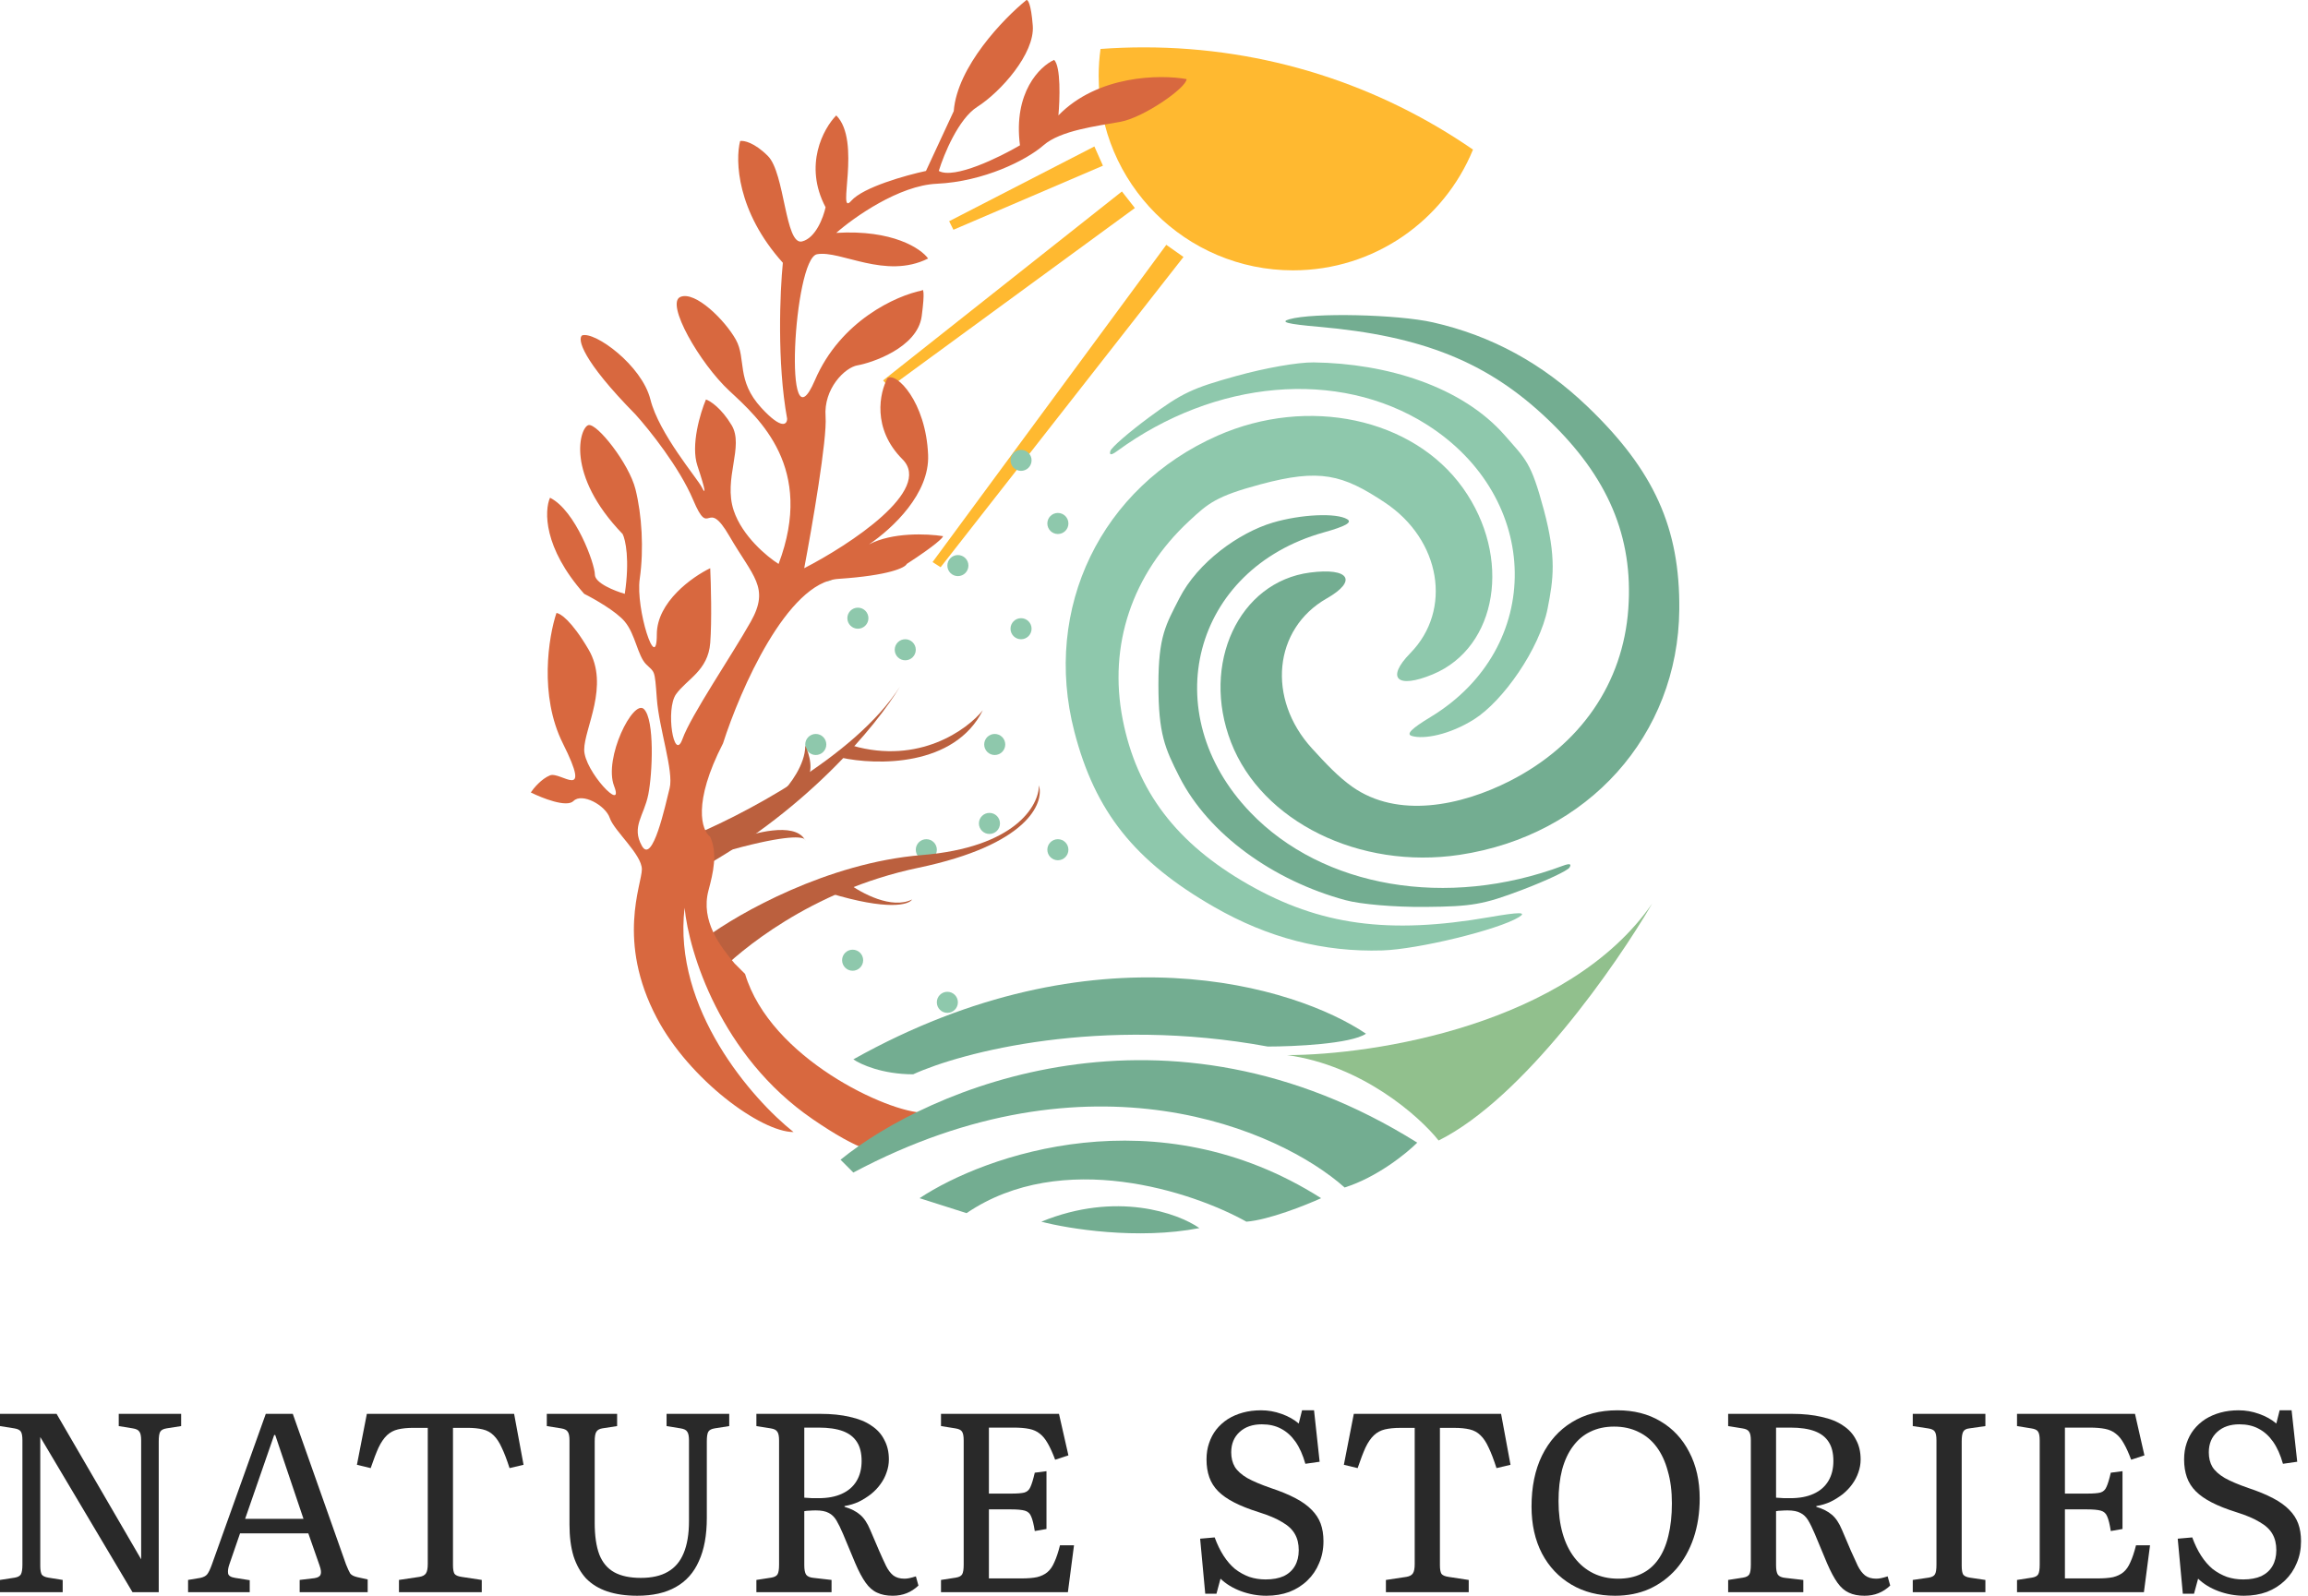 <?xml version="1.0" encoding="UTF-8"?> <svg xmlns="http://www.w3.org/2000/svg" width="94" height="65" viewBox="0 0 94 65" fill="none"> <path d="M0 64.855V64.356L0.602 64.263C0.726 64.242 0.809 64.197 0.851 64.128C0.892 64.052 0.913 63.921 0.913 63.734V58.67C0.913 58.497 0.892 58.38 0.851 58.317C0.809 58.248 0.719 58.203 0.581 58.182L0 58.089V57.591H2.304L5.749 63.516V63.433V58.67C5.749 58.497 5.725 58.38 5.676 58.317C5.635 58.248 5.545 58.203 5.406 58.182L4.836 58.089V57.591H7.378V58.089L6.786 58.182C6.655 58.203 6.568 58.248 6.527 58.317C6.485 58.386 6.465 58.518 6.465 58.712V64.855H5.396L1.64 58.535V58.618V63.775C1.64 63.948 1.66 64.069 1.702 64.139C1.75 64.201 1.84 64.242 1.972 64.263L2.553 64.356V64.855H0Z" fill="#292929"></path> <path d="M7.66 64.855V64.356L8.158 64.273C8.282 64.246 8.372 64.201 8.428 64.139C8.49 64.069 8.559 63.928 8.635 63.713L10.825 57.591H11.925L14.093 63.724C14.162 63.896 14.218 64.017 14.259 64.087C14.308 64.156 14.405 64.208 14.55 64.242L14.975 64.336V64.855H12.205V64.356L12.806 64.284C12.945 64.263 13.028 64.215 13.056 64.139C13.09 64.062 13.076 63.938 13.014 63.765L12.557 62.458H9.777L9.341 63.724C9.292 63.862 9.275 63.983 9.289 64.087C9.303 64.183 9.399 64.246 9.579 64.273L10.171 64.367V64.855H7.66ZM9.984 61.866H12.36L11.209 58.452H11.167L9.984 61.866Z" fill="#292929"></path> <path d="M16.249 64.855V64.356L17.079 64.232C17.21 64.211 17.3 64.163 17.349 64.087C17.397 64.011 17.422 63.886 17.422 63.713V58.161H16.851C16.595 58.161 16.38 58.182 16.207 58.224C16.035 58.265 15.886 58.345 15.761 58.462C15.637 58.58 15.523 58.746 15.419 58.961C15.322 59.175 15.215 59.455 15.097 59.801L14.537 59.666L14.941 57.591H20.939L21.323 59.666L20.753 59.801C20.642 59.455 20.535 59.175 20.431 58.961C20.334 58.746 20.223 58.58 20.099 58.462C19.981 58.345 19.836 58.265 19.663 58.224C19.49 58.182 19.279 58.161 19.03 58.161H18.449V63.755C18.449 63.921 18.47 64.038 18.511 64.107C18.559 64.17 18.656 64.211 18.802 64.232L19.621 64.356V64.855H16.249Z" fill="#292929"></path> <path d="M25.954 65C25.491 65 25.082 64.941 24.73 64.823C24.384 64.706 24.097 64.529 23.868 64.294C23.647 64.052 23.477 63.751 23.36 63.391C23.249 63.025 23.194 62.596 23.194 62.105V58.67C23.194 58.497 23.17 58.38 23.121 58.317C23.08 58.248 22.99 58.203 22.852 58.182L22.27 58.089V57.591H25.134V58.089L24.532 58.182C24.408 58.203 24.325 58.252 24.284 58.328C24.242 58.397 24.221 58.525 24.221 58.712V62.032C24.221 62.558 24.284 62.987 24.408 63.319C24.539 63.651 24.744 63.893 25.02 64.045C25.297 64.197 25.657 64.273 26.099 64.273C26.549 64.273 26.916 64.19 27.199 64.024C27.49 63.858 27.704 63.606 27.843 63.267C27.988 62.921 28.061 62.485 28.061 61.959V58.67C28.061 58.497 28.036 58.38 27.988 58.317C27.947 58.248 27.857 58.203 27.718 58.182L27.148 58.089V57.591H29.7V58.089L29.109 58.182C28.977 58.203 28.891 58.248 28.849 58.317C28.808 58.386 28.787 58.518 28.787 58.712V61.835C28.787 62.534 28.68 63.118 28.465 63.589C28.258 64.059 27.943 64.412 27.521 64.647C27.106 64.882 26.584 65 25.954 65Z" fill="#292929"></path> <path d="M36.358 65C36.108 65 35.898 64.958 35.725 64.875C35.552 64.799 35.396 64.664 35.258 64.471C35.119 64.277 34.977 64.011 34.832 63.672L34.334 62.478C34.237 62.25 34.147 62.067 34.064 61.928C33.981 61.79 33.877 61.69 33.753 61.627C33.629 61.558 33.452 61.524 33.224 61.524C33.134 61.524 33.051 61.527 32.975 61.534C32.899 61.534 32.826 61.541 32.757 61.555V63.755C32.757 63.934 32.781 64.062 32.83 64.139C32.885 64.215 32.989 64.26 33.141 64.273L33.867 64.356V64.855H30.806V64.356L31.408 64.263C31.539 64.242 31.626 64.197 31.667 64.128C31.709 64.059 31.73 63.928 31.73 63.734V58.67C31.73 58.497 31.705 58.38 31.657 58.317C31.615 58.248 31.526 58.203 31.387 58.182L30.806 58.089V57.591H33.411C33.867 57.591 34.268 57.632 34.614 57.715C34.967 57.791 35.258 57.909 35.486 58.068C35.721 58.22 35.898 58.414 36.015 58.649C36.14 58.877 36.202 59.144 36.202 59.448C36.202 59.628 36.171 59.804 36.108 59.977C36.053 60.144 35.97 60.303 35.859 60.455C35.756 60.6 35.628 60.735 35.475 60.859C35.323 60.977 35.157 61.081 34.977 61.171C34.798 61.254 34.604 61.313 34.396 61.347V61.378C34.659 61.454 34.87 61.562 35.029 61.7C35.188 61.831 35.327 62.039 35.444 62.323L35.808 63.173C35.911 63.409 36.005 63.613 36.088 63.786C36.171 63.952 36.268 64.08 36.378 64.17C36.496 64.26 36.648 64.305 36.835 64.305C36.897 64.305 36.963 64.298 37.032 64.284C37.101 64.27 37.191 64.246 37.302 64.211L37.406 64.585C37.26 64.723 37.101 64.827 36.928 64.896C36.755 64.965 36.565 65 36.358 65ZM33.338 61.026C33.712 61.026 34.026 60.967 34.282 60.849C34.545 60.731 34.746 60.559 34.884 60.33C35.022 60.102 35.092 59.829 35.092 59.511C35.092 59.192 35.029 58.936 34.905 58.743C34.78 58.542 34.59 58.393 34.334 58.296C34.078 58.2 33.746 58.151 33.338 58.151H32.757V61.005C32.888 61.012 32.999 61.019 33.089 61.026C33.186 61.026 33.269 61.026 33.338 61.026Z" fill="#292929"></path> <path d="M38.325 64.855V64.356L38.927 64.263C39.058 64.242 39.145 64.197 39.186 64.128C39.228 64.059 39.249 63.928 39.249 63.734V58.67C39.249 58.49 39.224 58.369 39.176 58.307C39.135 58.245 39.044 58.203 38.906 58.182L38.325 58.089V57.591H43.13L43.514 59.282L42.974 59.459C42.87 59.182 42.77 58.961 42.673 58.794C42.576 58.622 42.469 58.49 42.351 58.4C42.234 58.303 42.088 58.238 41.916 58.203C41.742 58.169 41.532 58.151 41.282 58.151H40.276V60.839H41.179C41.428 60.839 41.608 60.825 41.718 60.797C41.836 60.763 41.919 60.687 41.967 60.569C42.023 60.451 42.081 60.258 42.144 59.988L42.621 59.926V62.281L42.144 62.364C42.102 62.094 42.054 61.897 41.998 61.773C41.95 61.648 41.864 61.569 41.739 61.534C41.614 61.499 41.428 61.482 41.179 61.482H40.276V64.294H41.614C41.864 64.294 42.071 64.277 42.237 64.242C42.403 64.201 42.541 64.135 42.652 64.045C42.77 63.948 42.867 63.81 42.943 63.63C43.026 63.45 43.102 63.222 43.171 62.945H43.742L43.493 64.855H38.325Z" fill="#292929"></path> <path d="M51.577 65C51.224 65 50.879 64.938 50.54 64.813C50.208 64.689 49.931 64.519 49.709 64.305L49.544 64.917H49.087L48.879 62.676L49.471 62.624C49.575 62.907 49.696 63.157 49.834 63.371C49.972 63.585 50.128 63.765 50.301 63.91C50.481 64.049 50.675 64.156 50.882 64.232C51.09 64.301 51.311 64.336 51.546 64.336C51.837 64.336 52.082 64.291 52.283 64.201C52.484 64.104 52.636 63.966 52.739 63.786C52.843 63.606 52.895 63.392 52.895 63.143C52.895 62.887 52.843 62.669 52.739 62.489C52.636 62.302 52.463 62.14 52.221 62.001C51.986 61.856 51.667 61.721 51.266 61.596C50.872 61.472 50.54 61.34 50.27 61.202C50 61.064 49.782 60.912 49.616 60.746C49.45 60.58 49.329 60.389 49.253 60.175C49.177 59.96 49.139 59.718 49.139 59.449C49.139 59.206 49.173 58.985 49.243 58.784C49.312 58.577 49.409 58.394 49.533 58.234C49.665 58.068 49.82 57.927 50 57.809C50.187 57.691 50.394 57.602 50.623 57.539C50.851 57.477 51.097 57.446 51.359 57.446C51.643 57.446 51.92 57.494 52.19 57.591C52.466 57.688 52.702 57.819 52.895 57.985L53.03 57.446H53.518L53.746 59.542L53.165 59.625C53.061 59.258 52.926 58.957 52.76 58.722C52.594 58.487 52.397 58.31 52.169 58.193C51.947 58.075 51.688 58.017 51.391 58.017C51.017 58.017 50.716 58.12 50.488 58.328C50.26 58.535 50.145 58.812 50.145 59.158C50.145 59.386 50.194 59.583 50.291 59.749C50.394 59.916 50.564 60.068 50.799 60.206C51.034 60.337 51.352 60.472 51.754 60.611C52.148 60.742 52.484 60.88 52.76 61.026C53.037 61.171 53.258 61.33 53.424 61.503C53.59 61.669 53.712 61.856 53.788 62.063C53.864 62.271 53.902 62.51 53.902 62.779C53.902 63.105 53.843 63.402 53.725 63.672C53.615 63.942 53.456 64.177 53.248 64.377C53.041 64.578 52.795 64.734 52.511 64.844C52.228 64.948 51.916 65 51.577 65Z" fill="#292929"></path> <path d="M56.445 64.855V64.357L57.276 64.232C57.407 64.211 57.497 64.163 57.545 64.087C57.594 64.011 57.618 63.886 57.618 63.713V58.162H57.047C56.791 58.162 56.577 58.183 56.404 58.224C56.231 58.266 56.082 58.345 55.958 58.463C55.833 58.58 55.719 58.746 55.615 58.961C55.518 59.175 55.411 59.455 55.294 59.801L54.733 59.666L55.138 57.591H61.136L61.52 59.666L60.949 59.801C60.838 59.455 60.731 59.175 60.627 58.961C60.53 58.746 60.42 58.58 60.295 58.463C60.178 58.345 60.032 58.266 59.859 58.224C59.686 58.183 59.475 58.162 59.226 58.162H58.645V63.755C58.645 63.921 58.666 64.038 58.708 64.108C58.756 64.17 58.853 64.211 58.998 64.232L59.818 64.357V64.855H56.445Z" fill="#292929"></path> <path d="M65.779 65C65.102 65 64.507 64.848 63.995 64.543C63.483 64.239 63.085 63.817 62.801 63.278C62.518 62.731 62.376 62.095 62.376 61.368C62.376 60.566 62.518 59.874 62.801 59.293C63.092 58.705 63.496 58.252 64.015 57.934C64.541 57.608 65.16 57.446 65.873 57.446C66.544 57.446 67.128 57.594 67.626 57.892C68.132 58.19 68.522 58.608 68.799 59.148C69.083 59.687 69.225 60.317 69.225 61.036C69.225 61.624 69.141 62.164 68.975 62.655C68.809 63.139 68.574 63.558 68.27 63.91C67.965 64.256 67.602 64.526 67.18 64.72C66.758 64.907 66.291 65 65.779 65ZM65.904 64.305C66.264 64.305 66.578 64.239 66.848 64.108C67.125 63.976 67.353 63.782 67.533 63.527C67.72 63.264 67.858 62.942 67.948 62.562C68.045 62.174 68.093 61.731 68.093 61.233C68.093 60.742 68.038 60.306 67.927 59.926C67.824 59.538 67.671 59.21 67.471 58.94C67.27 58.67 67.025 58.466 66.734 58.328C66.444 58.183 66.112 58.11 65.738 58.11C65.378 58.11 65.056 58.179 64.773 58.317C64.496 58.449 64.261 58.646 64.067 58.909C63.873 59.165 63.725 59.483 63.621 59.864C63.524 60.237 63.476 60.666 63.476 61.15C63.476 61.635 63.531 62.07 63.642 62.458C63.752 62.845 63.915 63.177 64.129 63.454C64.344 63.731 64.6 63.942 64.897 64.087C65.195 64.232 65.53 64.305 65.904 64.305Z" fill="#292929"></path> <path d="M75.936 65C75.687 65 75.476 64.959 75.303 64.876C75.13 64.799 74.974 64.665 74.836 64.471C74.698 64.277 74.556 64.011 74.41 63.672L73.912 62.478C73.816 62.25 73.726 62.067 73.643 61.929C73.559 61.79 73.456 61.69 73.331 61.628C73.207 61.559 73.03 61.524 72.802 61.524C72.712 61.524 72.629 61.527 72.553 61.534C72.477 61.534 72.404 61.541 72.335 61.555V63.755C72.335 63.935 72.359 64.063 72.408 64.139C72.463 64.215 72.567 64.26 72.719 64.274L73.445 64.357V64.855H70.384V64.357L70.986 64.263C71.118 64.243 71.204 64.198 71.246 64.128C71.287 64.059 71.308 63.928 71.308 63.734V58.67C71.308 58.497 71.284 58.38 71.235 58.317C71.194 58.248 71.104 58.203 70.965 58.183L70.384 58.089V57.591H72.989C73.445 57.591 73.847 57.633 74.192 57.716C74.545 57.792 74.836 57.909 75.064 58.068C75.299 58.221 75.476 58.414 75.593 58.65C75.718 58.878 75.78 59.144 75.78 59.449C75.78 59.628 75.749 59.805 75.687 59.978C75.631 60.144 75.548 60.303 75.438 60.455C75.334 60.6 75.206 60.735 75.054 60.86C74.902 60.977 74.736 61.081 74.556 61.171C74.376 61.254 74.182 61.313 73.975 61.347V61.379C74.237 61.455 74.448 61.562 74.608 61.7C74.767 61.832 74.905 62.039 75.023 62.323L75.386 63.174C75.49 63.409 75.583 63.613 75.666 63.786C75.749 63.952 75.846 64.08 75.957 64.17C76.074 64.26 76.226 64.305 76.413 64.305C76.475 64.305 76.541 64.298 76.61 64.284C76.68 64.27 76.769 64.246 76.88 64.211L76.984 64.585C76.839 64.723 76.68 64.827 76.507 64.896C76.334 64.966 76.143 65 75.936 65ZM72.916 61.026C73.29 61.026 73.605 60.967 73.861 60.849C74.123 60.732 74.324 60.559 74.462 60.331C74.601 60.102 74.67 59.829 74.67 59.511C74.67 59.193 74.608 58.937 74.483 58.743C74.359 58.542 74.168 58.394 73.912 58.297C73.656 58.2 73.324 58.151 72.916 58.151H72.335V61.005C72.466 61.012 72.577 61.019 72.667 61.026C72.764 61.026 72.847 61.026 72.916 61.026Z" fill="#292929"></path> <path d="M77.903 64.855V64.357L78.547 64.263C78.678 64.243 78.765 64.198 78.806 64.128C78.848 64.059 78.868 63.928 78.868 63.734V58.67C78.868 58.49 78.844 58.369 78.796 58.307C78.754 58.245 78.664 58.203 78.526 58.183L77.903 58.089V57.591H80.861V58.089L80.207 58.183C80.082 58.196 79.999 58.241 79.958 58.317C79.916 58.394 79.896 58.525 79.896 58.712V63.776C79.896 63.949 79.916 64.07 79.958 64.139C80.006 64.201 80.096 64.243 80.228 64.263L80.861 64.357V64.855H77.903Z" fill="#292929"></path> <path d="M82.149 64.855V64.357L82.751 64.263C82.883 64.243 82.969 64.198 83.011 64.128C83.052 64.059 83.073 63.928 83.073 63.734V58.67C83.073 58.49 83.049 58.369 83 58.307C82.959 58.245 82.869 58.203 82.73 58.183L82.149 58.089V57.591H86.954L87.338 59.282L86.798 59.459C86.694 59.182 86.594 58.961 86.497 58.795C86.4 58.622 86.293 58.49 86.175 58.401C86.058 58.304 85.913 58.238 85.74 58.203C85.567 58.169 85.356 58.151 85.107 58.151H84.1V60.839H85.003C85.252 60.839 85.432 60.825 85.543 60.797C85.66 60.763 85.743 60.687 85.791 60.569C85.847 60.452 85.906 60.258 85.968 59.988L86.445 59.926V62.281L85.968 62.364C85.926 62.095 85.878 61.897 85.823 61.773C85.774 61.648 85.688 61.569 85.563 61.534C85.439 61.5 85.252 61.482 85.003 61.482H84.1V64.294H85.439C85.688 64.294 85.895 64.277 86.061 64.243C86.227 64.201 86.366 64.135 86.476 64.045C86.594 63.949 86.691 63.81 86.767 63.63C86.85 63.45 86.926 63.222 86.995 62.946H87.566L87.317 64.855H82.149Z" fill="#292929"></path> <path d="M91.392 65C91.039 65 90.693 64.938 90.354 64.813C90.022 64.689 89.746 64.519 89.524 64.305L89.358 64.917H88.902L88.694 62.676L89.286 62.624C89.389 62.907 89.51 63.157 89.649 63.371C89.787 63.585 89.943 63.765 90.116 63.91C90.296 64.049 90.489 64.156 90.697 64.232C90.904 64.301 91.126 64.336 91.361 64.336C91.651 64.336 91.897 64.291 92.098 64.201C92.298 64.104 92.451 63.966 92.554 63.786C92.658 63.606 92.71 63.392 92.71 63.143C92.71 62.887 92.658 62.669 92.554 62.489C92.451 62.302 92.278 62.14 92.035 62.001C91.8 61.856 91.482 61.721 91.081 61.596C90.686 61.472 90.354 61.34 90.085 61.202C89.815 61.064 89.597 60.912 89.431 60.746C89.265 60.58 89.144 60.389 89.068 60.175C88.992 59.96 88.954 59.718 88.954 59.449C88.954 59.206 88.988 58.985 89.057 58.784C89.126 58.577 89.223 58.394 89.348 58.234C89.479 58.068 89.635 57.927 89.815 57.809C90.002 57.691 90.209 57.602 90.437 57.539C90.666 57.477 90.911 57.446 91.174 57.446C91.458 57.446 91.734 57.494 92.004 57.591C92.281 57.688 92.516 57.819 92.71 57.985L92.845 57.446H93.332L93.561 59.542L92.98 59.625C92.876 59.258 92.741 58.957 92.575 58.722C92.409 58.487 92.212 58.31 91.984 58.193C91.762 58.075 91.503 58.017 91.205 58.017C90.832 58.017 90.531 58.12 90.302 58.328C90.074 58.535 89.96 58.812 89.96 59.158C89.96 59.386 90.008 59.583 90.105 59.749C90.209 59.916 90.379 60.068 90.614 60.206C90.849 60.337 91.167 60.472 91.569 60.611C91.963 60.742 92.298 60.88 92.575 61.026C92.852 61.171 93.073 61.33 93.239 61.503C93.405 61.669 93.526 61.856 93.602 62.063C93.678 62.271 93.716 62.51 93.716 62.779C93.716 63.105 93.658 63.402 93.54 63.672C93.429 63.942 93.27 64.177 93.063 64.377C92.855 64.578 92.61 64.734 92.326 64.844C92.042 64.948 91.731 65 91.392 65Z" fill="#292929"></path> <path d="M38.657 9.011L44.572 5.966L44.92 6.749L38.831 9.359L38.657 9.011Z" fill="#FFB930"></path> <path d="M35.967 15.495L45.693 7.799L46.221 8.474L36.221 15.79L35.967 15.495Z" fill="#FFB930"></path> <path d="M37.981 22.895L47.501 9.973L48.201 10.467L38.309 23.105L37.981 22.895Z" fill="#FFB930"></path> <path d="M53.706 13.311C52.431 13.199 52.116 13.118 52.514 13.004C53.474 12.727 56.914 12.803 58.364 13.132C60.751 13.673 62.823 14.803 64.661 16.566C67.366 19.161 68.425 21.504 68.394 24.83C68.347 29.947 64.681 34.038 59.441 34.821C55.369 35.429 51.391 33.469 50.138 30.238C48.9 27.043 50.456 23.698 53.355 23.322C54.954 23.115 55.301 23.654 54.034 24.377C51.866 25.613 51.585 28.458 53.432 30.483C54.012 31.119 54.509 31.646 55.072 32.045C56.918 33.352 59.491 32.833 61.505 31.805C64.377 30.338 66.103 27.825 66.318 24.796C66.526 21.863 65.489 19.419 63.045 17.087C60.605 14.757 57.943 13.681 53.706 13.311Z" fill="#73AD91"></path> <path d="M48.029 24.377C48.785 22.891 50.47 21.695 51.834 21.289C52.983 20.948 54.432 20.882 54.872 21.151C55.083 21.28 54.799 21.439 53.909 21.688C48.575 23.185 47.042 29.043 50.925 33.091C53.871 36.163 58.938 37.028 63.653 35.265C63.932 35.161 64.019 35.186 63.92 35.341C63.839 35.468 62.969 35.876 61.989 36.249C60.419 36.844 59.946 36.927 58.039 36.942C56.778 36.952 55.419 36.835 54.789 36.664C51.858 35.867 49.222 33.987 48.029 31.633C47.448 30.487 47.18 29.894 47.18 27.889C47.18 25.907 47.482 25.453 48.029 24.377Z" fill="#73AD91"></path> <path d="M67.292 36.8C63.882 41.742 55.953 42.977 52.416 42.977C55.478 43.395 57.809 45.471 58.592 46.457C62.072 44.717 65.842 39.294 67.292 36.8Z" fill="#91C08D"></path> <path d="M60.654 37.36C61.887 37.146 62.206 37.146 61.86 37.359C61.026 37.872 57.756 38.669 56.3 38.714C53.903 38.788 51.649 38.206 49.45 36.944C46.214 35.088 44.598 33.061 43.755 29.796C42.456 24.773 44.846 19.838 49.591 17.745C53.278 16.119 57.55 17.031 59.582 19.879C61.59 22.694 60.998 26.365 58.358 27.466C56.901 28.073 56.432 27.634 57.439 26.605C59.163 24.846 58.682 21.988 56.406 20.472C54.678 19.322 53.755 19.081 51.344 19.727C49.526 20.214 49.213 20.497 48.432 21.222C46.105 23.384 45.133 26.283 45.725 29.304C46.298 32.23 47.919 34.36 50.84 36.026C53.756 37.689 56.554 38.07 60.654 37.36Z" fill="#8EC8AC"></path> <path d="M63.032 24.785C62.707 26.431 61.213 28.562 60.031 29.304C59.035 29.93 57.981 30.128 57.495 29.976C57.261 29.903 57.488 29.676 58.263 29.207C62.909 26.391 62.82 20.265 58.09 17.283C54.5 15.021 49.487 15.456 45.495 18.376C45.259 18.549 45.17 18.547 45.223 18.369C45.267 18.224 45.981 17.604 46.81 16.992C48.136 16.011 48.561 15.81 50.359 15.313C51.547 14.984 52.861 14.754 53.502 14.762C56.48 14.801 59.551 15.742 61.297 17.745C62.146 18.72 62.352 18.808 62.878 20.771C63.398 22.712 63.266 23.592 63.032 24.785Z" fill="#8EC8AC"></path> <circle cx="36.869" cy="26.467" r="0.429" fill="#8EC8AC"></circle> <circle cx="39.013" cy="23.038" r="0.429" fill="#8EC8AC"></circle> <circle cx="34.94" cy="25.181" r="0.429" fill="#8EC8AC"></circle> <circle cx="33.654" cy="23.252" r="0.429" fill="#8EC8AC"></circle> <circle cx="33.225" cy="30.325" r="0.429" fill="#8EC8AC"></circle> <circle cx="37.727" cy="34.612" r="0.429" fill="#8EC8AC"></circle> <circle cx="40.513" cy="30.325" r="0.429" fill="#8EC8AC"></circle> <circle cx="41.585" cy="25.61" r="0.429" fill="#8EC8AC"></circle> <circle cx="43.085" cy="21.323" r="0.429" fill="#8EC8AC"></circle> <circle cx="41.585" cy="18.751" r="0.429" fill="#8EC8AC"></circle> <circle cx="34.726" cy="39.113" r="0.429" fill="#8EC8AC"></circle> <circle cx="40.298" cy="33.541" r="0.429" fill="#8EC8AC"></circle> <circle cx="45.657" cy="32.683" r="0.429" fill="#8EC8AC"></circle> <circle cx="43.085" cy="34.612" r="0.429" fill="#8EC8AC"></circle> <circle cx="45.443" cy="41.256" r="0.429" fill="#8EC8AC"></circle> <circle cx="38.584" cy="40.828" r="0.429" fill="#8EC8AC"></circle> <path fill-rule="evenodd" clip-rule="evenodd" d="M44.822 1.994C45.407 1.951 45.997 1.929 46.592 1.929C51.568 1.929 56.185 3.467 59.992 6.094C58.811 8.98 55.974 11.012 52.663 11.012C48.291 11.012 44.746 7.468 44.746 3.095C44.746 2.722 44.772 2.354 44.822 1.994Z" fill="#FFB930"></path> <path d="M37.406 35.347C32.962 36.277 30.087 38.792 29.269 39.61L28.752 38.189C30.087 37.199 33.712 35.141 37.535 34.831C41.358 34.521 42.314 32.807 42.314 31.989C42.529 32.721 41.849 34.417 37.406 35.347Z" fill="#BB603E"></path> <path d="M36.654 27.965C34.827 30.845 30.107 33.28 27.975 34.137V35.68C32.726 33.211 35.74 29.508 36.654 27.965Z" fill="#BB603E"></path> <path d="M30.346 39.673C31.377 43.112 36.185 45.323 37.618 45.323C36.809 46.594 36.86 48.165 33.102 45.59C29.344 43.015 28.056 38.775 27.882 36.977C27.395 41.084 30.637 44.778 32.319 46.112C30.985 46.112 28.073 43.971 26.751 41.466C25.098 38.334 26.142 36.02 26.142 35.411C26.142 34.802 25.011 33.845 24.837 33.323C24.663 32.801 23.706 32.279 23.358 32.627C23.08 32.906 22.082 32.511 21.618 32.279C21.734 32.105 22.053 31.723 22.401 31.583C22.836 31.409 24.141 32.714 22.923 30.278C21.949 28.33 22.343 25.928 22.662 24.971C22.807 24.971 23.271 25.267 23.967 26.45C24.837 27.929 23.793 29.669 23.793 30.539C23.793 31.409 25.446 33.149 25.011 32.018C24.576 30.887 25.794 28.451 26.229 28.886C26.664 29.321 26.577 31.496 26.403 32.366C26.229 33.236 25.707 33.671 26.142 34.454C26.577 35.237 27.099 32.796 27.273 32.105C27.447 31.415 26.838 29.669 26.751 28.451C26.664 27.233 26.664 27.407 26.316 27.059C25.968 26.711 25.881 25.841 25.446 25.32C25.098 24.902 24.199 24.392 23.793 24.189C22.123 22.309 22.169 20.796 22.401 20.274C23.445 20.796 24.228 22.971 24.228 23.405C24.228 23.753 25.04 24.073 25.446 24.189C25.655 22.797 25.475 21.985 25.359 21.753C23.01 19.317 23.619 17.403 23.967 17.316C24.315 17.229 25.62 18.882 25.881 19.926C26.142 20.97 26.229 22.361 26.055 23.579C25.881 24.797 26.751 27.494 26.751 25.841C26.751 24.519 28.201 23.492 28.926 23.145C28.955 23.782 28.996 25.285 28.926 26.189C28.839 27.32 27.969 27.668 27.534 28.277C27.099 28.886 27.447 31.077 27.795 30.104C28.143 29.132 29.796 26.711 30.579 25.32C31.362 23.927 30.666 23.492 29.709 21.84C28.752 20.187 28.926 22.014 28.23 20.361C27.673 19.038 26.432 17.49 25.881 16.881C23.688 14.653 23.517 13.807 23.706 13.662C24.228 13.488 26.142 14.88 26.49 16.272C26.838 17.664 28.404 19.491 28.578 19.839C28.752 20.187 28.752 20.013 28.404 18.969C28.126 18.133 28.52 16.823 28.752 16.272C28.926 16.33 29.378 16.62 29.796 17.316C30.318 18.186 29.448 19.491 29.883 20.796C30.231 21.84 31.246 22.68 31.71 22.971C33.189 19.056 30.927 17.055 29.709 15.924C28.491 14.793 27.099 12.357 27.708 12.096C28.317 11.835 29.535 13.053 29.97 13.836C30.405 14.619 29.97 15.489 31.014 16.62C31.849 17.524 32.058 17.287 32.058 17.055C31.64 14.758 31.768 11.864 31.884 10.704C30.005 8.616 29.941 6.528 30.144 5.745C30.289 5.716 30.718 5.797 31.275 6.354C31.971 7.05 31.971 10.008 32.667 9.834C33.224 9.695 33.537 8.848 33.624 8.442C32.719 6.727 33.537 5.233 34.059 4.701C35.103 5.745 34.059 8.877 34.668 8.181C35.155 7.624 36.901 7.137 37.713 6.963L38.844 4.527C38.983 2.717 40.874 0.757 41.802 0.003C41.86 -0.026 41.993 0.142 42.063 1.047C42.15 2.178 40.758 3.744 39.801 4.353C39.035 4.84 38.438 6.296 38.235 6.963C38.861 7.311 40.7 6.412 41.541 5.919C41.262 3.761 42.353 2.7 42.933 2.439C43.211 2.717 43.165 4.063 43.107 4.701C44.708 3.054 47.254 3.029 48.327 3.222C48.327 3.57 46.587 4.788 45.63 4.962C44.673 5.136 43.194 5.31 42.498 5.919C41.802 6.528 40.062 7.398 38.148 7.485C36.617 7.554 34.784 8.848 34.059 9.486C36.356 9.347 37.51 10.124 37.8 10.53C36.06 11.4 34.233 10.182 33.276 10.356C32.319 10.53 31.884 18.534 33.189 15.489C34.233 13.053 36.524 12.038 37.539 11.835C37.597 11.748 37.678 11.835 37.539 12.879C37.365 14.184 35.451 14.793 34.929 14.88C34.407 14.967 33.537 15.837 33.624 16.968C33.694 17.872 33.073 21.462 32.754 23.145C34.61 22.188 38.009 19.96 36.756 18.708C35.503 17.455 35.828 15.982 36.147 15.402C36.495 15.141 37.713 16.359 37.8 18.534C37.863 20.106 36.367 21.513 35.393 22.176C36.331 21.678 37.756 21.735 38.409 21.84C38.409 21.898 38.113 22.205 36.93 22.971C36.872 23.116 36.234 23.44 34.146 23.579C32.058 23.719 30.144 28.103 29.448 30.278C28.195 32.714 28.578 33.831 28.926 34.086C29.23 34.769 29.049 35.544 28.856 36.267C28.521 37.519 29.353 38.568 29.916 39.243L30.346 39.673Z" fill="#D8683F"></path> <path d="M37.147 36.639C36.321 37.052 35.081 36.381 34.564 35.993L33.789 36.381C36.166 37.104 37.018 36.854 37.147 36.639Z" fill="#BB603E"></path> <path d="M32.797 30.376C32.797 31.148 32.154 31.983 31.832 32.305C31.993 32.305 32.411 32.208 32.797 31.823C33.182 31.437 32.957 30.698 32.797 30.376Z" fill="#BB603E"></path> <path d="M29.904 34.233C30.688 33.92 32.328 33.484 32.766 34.179C32.787 34.196 32.797 34.215 32.797 34.233C32.787 34.215 32.777 34.197 32.766 34.179C32.609 34.055 31.803 34.035 29.421 34.716L29.904 34.233Z" fill="#BB603E"></path> <path d="M40.029 28.93C38.872 31.244 35.69 31.18 34.243 30.858L34.725 30.376C37.425 31.148 39.386 29.733 40.029 28.93Z" fill="#BB603E"></path> <path d="M57.722 46.544C47.491 40.141 37.8 44.34 34.233 47.24L34.755 47.762C44.429 42.612 52.126 46.022 54.764 48.371C56.087 47.953 57.287 46.979 57.722 46.544Z" fill="#73AD91"></path> <path d="M53.807 48.806C47.126 44.56 40.12 47.037 37.452 48.806L39.366 49.415C43.263 46.77 48.588 48.545 50.763 49.763C51.667 49.693 53.169 49.096 53.807 48.806Z" fill="#73AD91"></path> <path d="M42.411 49.763C43.513 50.053 46.343 50.511 48.849 50.024C47.979 49.415 45.473 48.51 42.411 49.763Z" fill="#73AD91"></path> <path d="M51.633 42.629C44.812 41.376 39.163 42.861 37.191 43.76C35.938 43.76 35.045 43.354 34.755 43.151C44.568 37.653 52.764 40.164 55.634 42.107C55.008 42.525 52.706 42.629 51.633 42.629Z" fill="#73AD91"></path> </svg> 